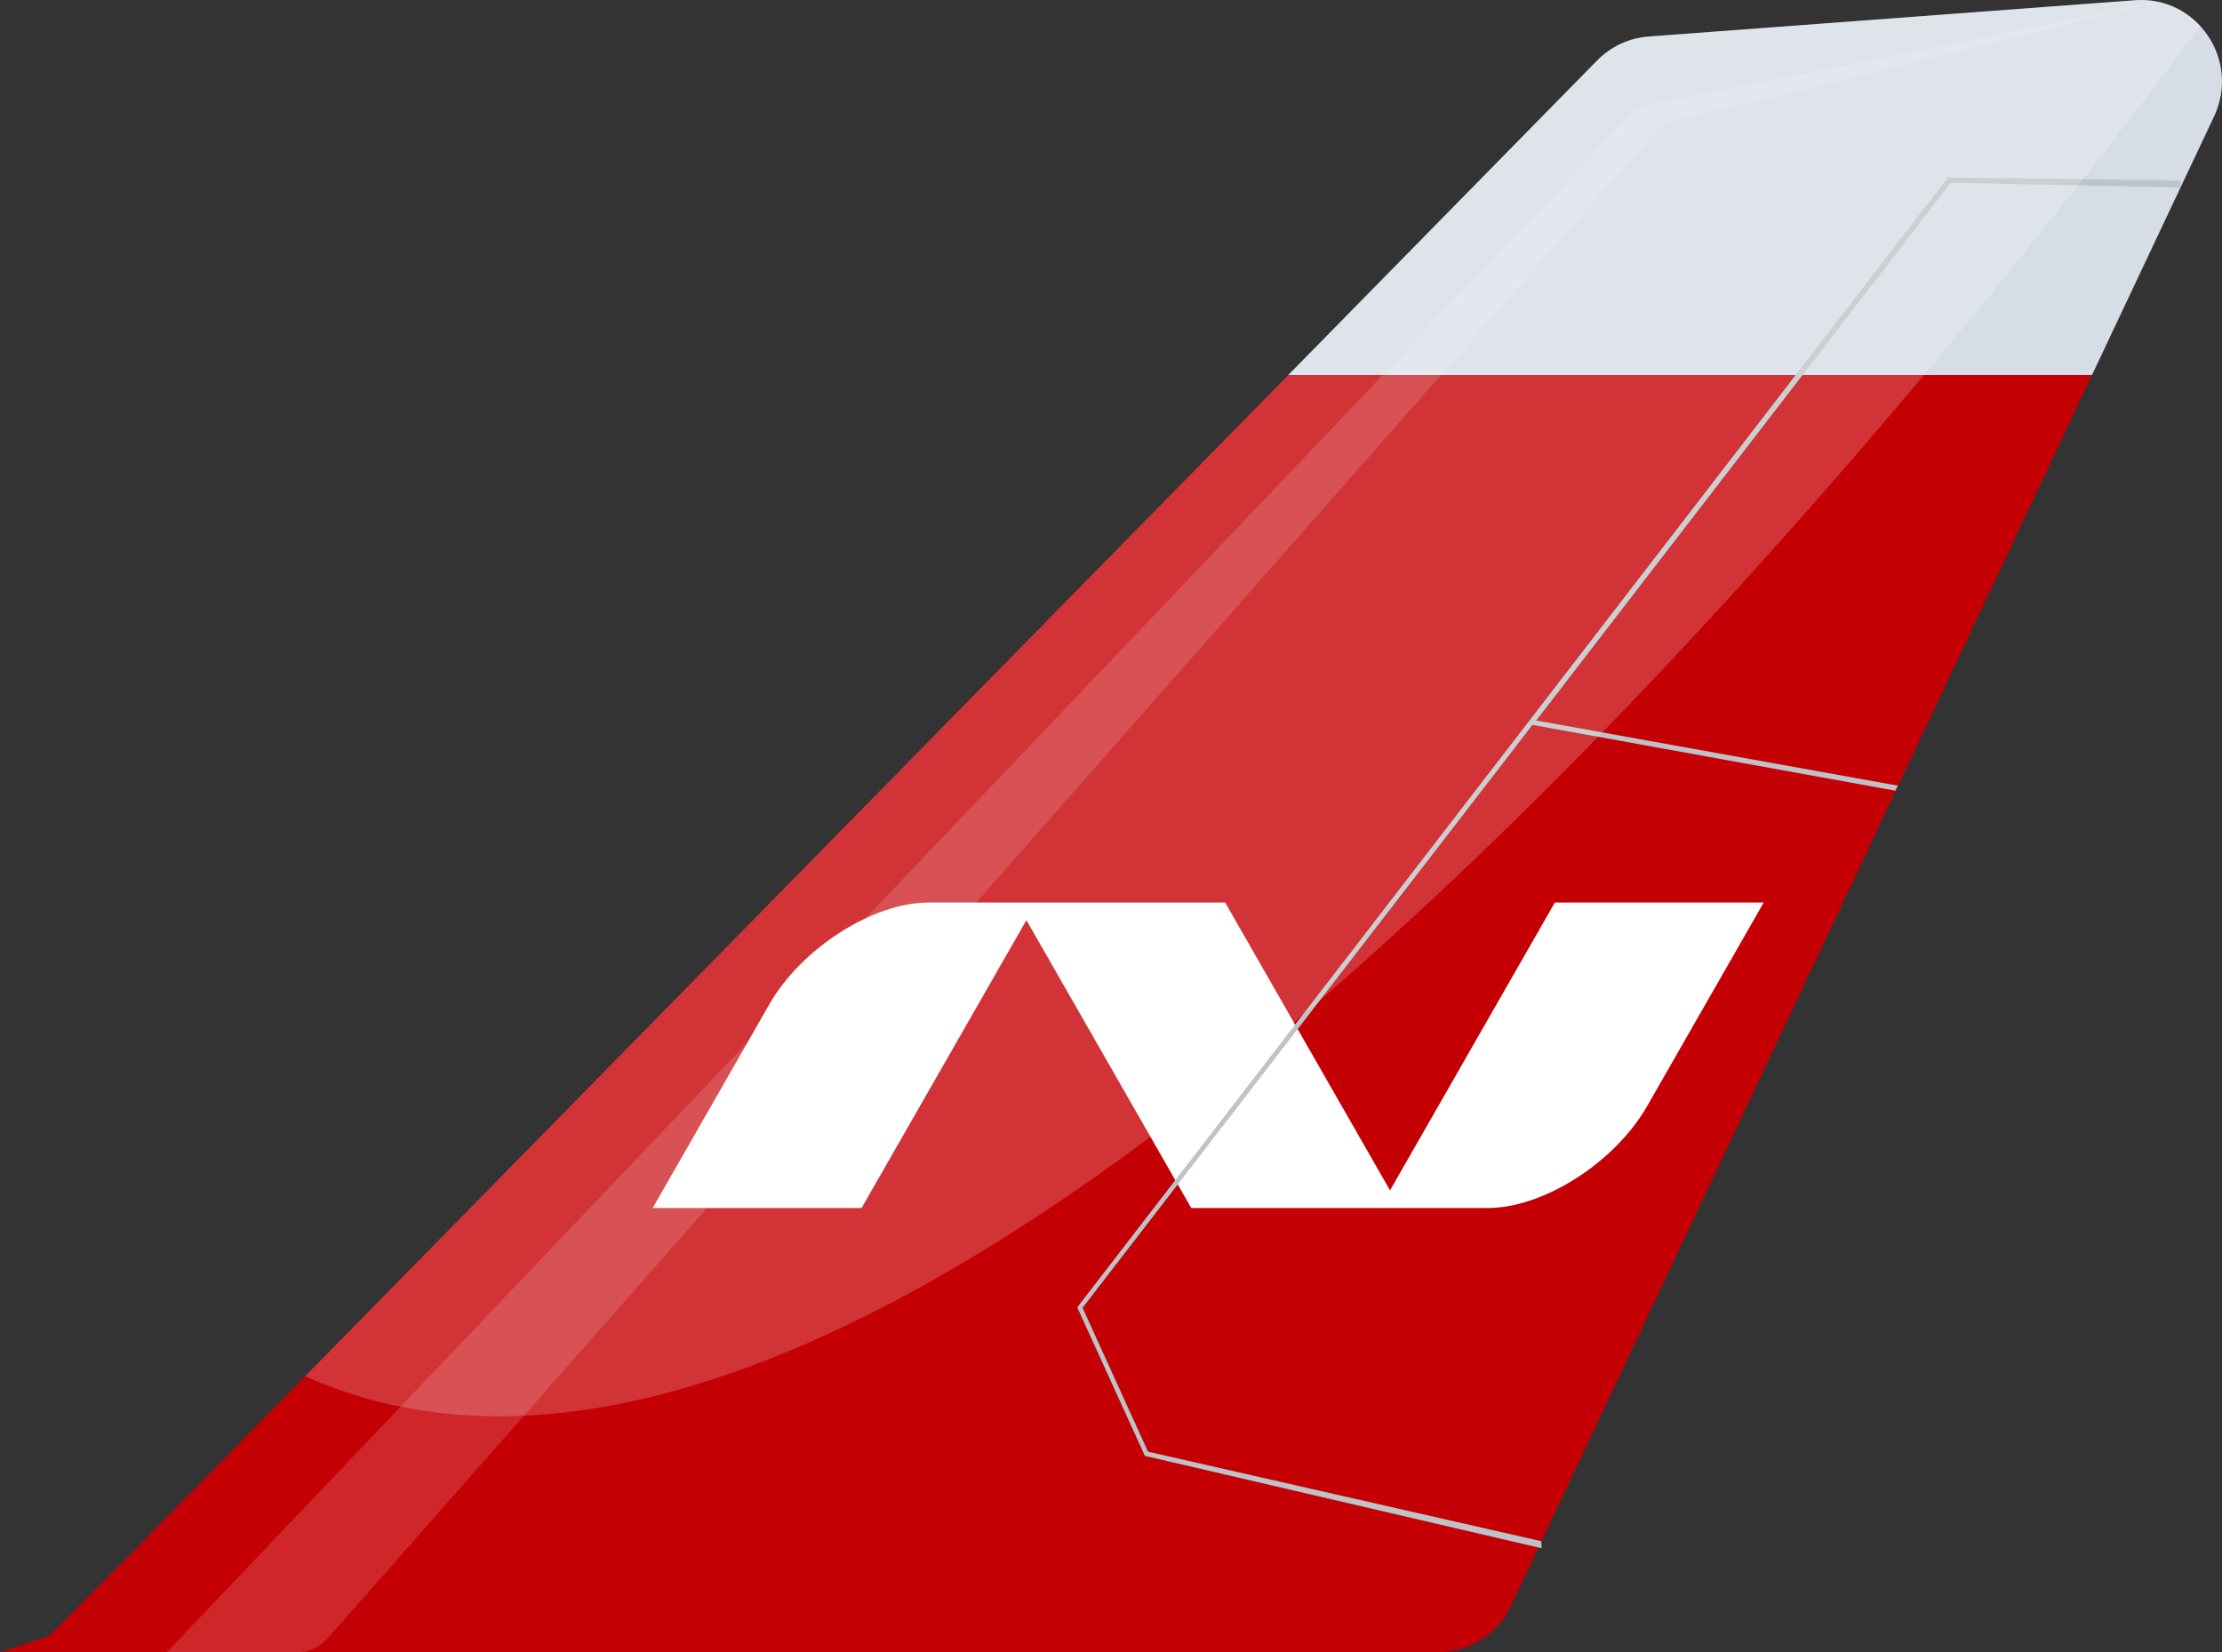 <svg width="160" height="119" viewBox="0 0 160 119" fill="none" xmlns="http://www.w3.org/2000/svg">
<rect x="0" y="0" width="160" height="119" fill="#333333" stroke="none"/>
<path d="M159.427 8.39L108.799 115.651C107.834 117.697 105.786 119 103.537 119H14.544C9.964 119 7.747 113.352 11.089 110.196L115.005 4.356C115.995 3.348 117.313 2.735 118.717 2.63L153.735 0.017C158.192 -0.316 161.346 4.324 159.427 8.39Z" fill="url(#paint0_linear_83_5360)"/>
<path d="M3.556 117.81L11.852 109.48L15.407 119H0L3.556 117.81Z" fill="#C50004"/>
<mask id="mask0_83_5360" style="mask-type:alpha" maskUnits="userSpaceOnUse" x="0" y="0" width="160" height="119">
<path d="M159.427 8.39L108.799 115.651C107.834 117.697 105.786 119 103.537 119H14.544C9.964 119 7.747 113.352 11.089 110.196L115.005 4.356C115.995 3.348 117.313 2.735 118.717 2.63L153.735 0.017C158.192 -0.316 161.346 4.324 159.427 8.39Z" fill="#BED600"/>
<path d="M3.556 117.81L11.852 109.48L15.407 119H0L3.556 117.81Z" fill="#BED600"/>
</mask>
<g mask="url(#mask0_83_5360)">
<path fill-rule="evenodd" clip-rule="evenodd" d="M107.131 87H85.778L73.909 66.27L62.039 87H47L55.397 72.333C57.717 68.283 62.853 65 66.869 65H88.221L100.091 85.73L111.961 65H127L118.602 79.667C116.283 83.717 111.147 87 107.131 87Z" fill="white"/>
</g>
<g style="mix-blend-mode:multiply">
<path d="M111 111C110.948 111.119 111.038 111.376 111 111.5L82.44 104.85L77.598 94.22L77.602 94.112L140.213 12.85L140.215 12.773L157 13L157 13.5L140.463 13.166L110.62 51.891L136.658 56.581C136.604 56.705 136.543 56.826 136.476 56.944L110.348 52.206L77.953 94.186L82.665 104.549L111 111Z" fill="#BDC3C7"/>
</g>
<path d="M117.267 8.419L12 119H21.356C22.217 119 23.037 118.63 23.607 117.983L119.081 9.63C119.486 9.171 120.021 8.847 120.615 8.701L156 0L118.842 7.547C118.24 7.669 117.69 7.974 117.267 8.419Z" fill="white" fill-opacity="0.15"/>
<path fill-rule="evenodd" clip-rule="evenodd" d="M158.435 1.876C157.301 0.638 155.637 -0.125 153.735 0.017L118.717 2.63C117.313 2.735 115.995 3.348 115.005 4.356L21.97 99.114C66.276 118.966 136.751 30.938 158.435 1.876Z" fill="white" fill-opacity="0.2"/>
<defs>
<linearGradient id="paint0_linear_83_5360" x1="141" y1="119" x2="141" y2="3.36731e-06" gradientUnits="userSpaceOnUse">
<stop offset="0.773" stop-color="#C50004"/>
<stop offset="0.773" stop-color="#D7DDE6"/>
</linearGradient>
</defs>
</svg>
